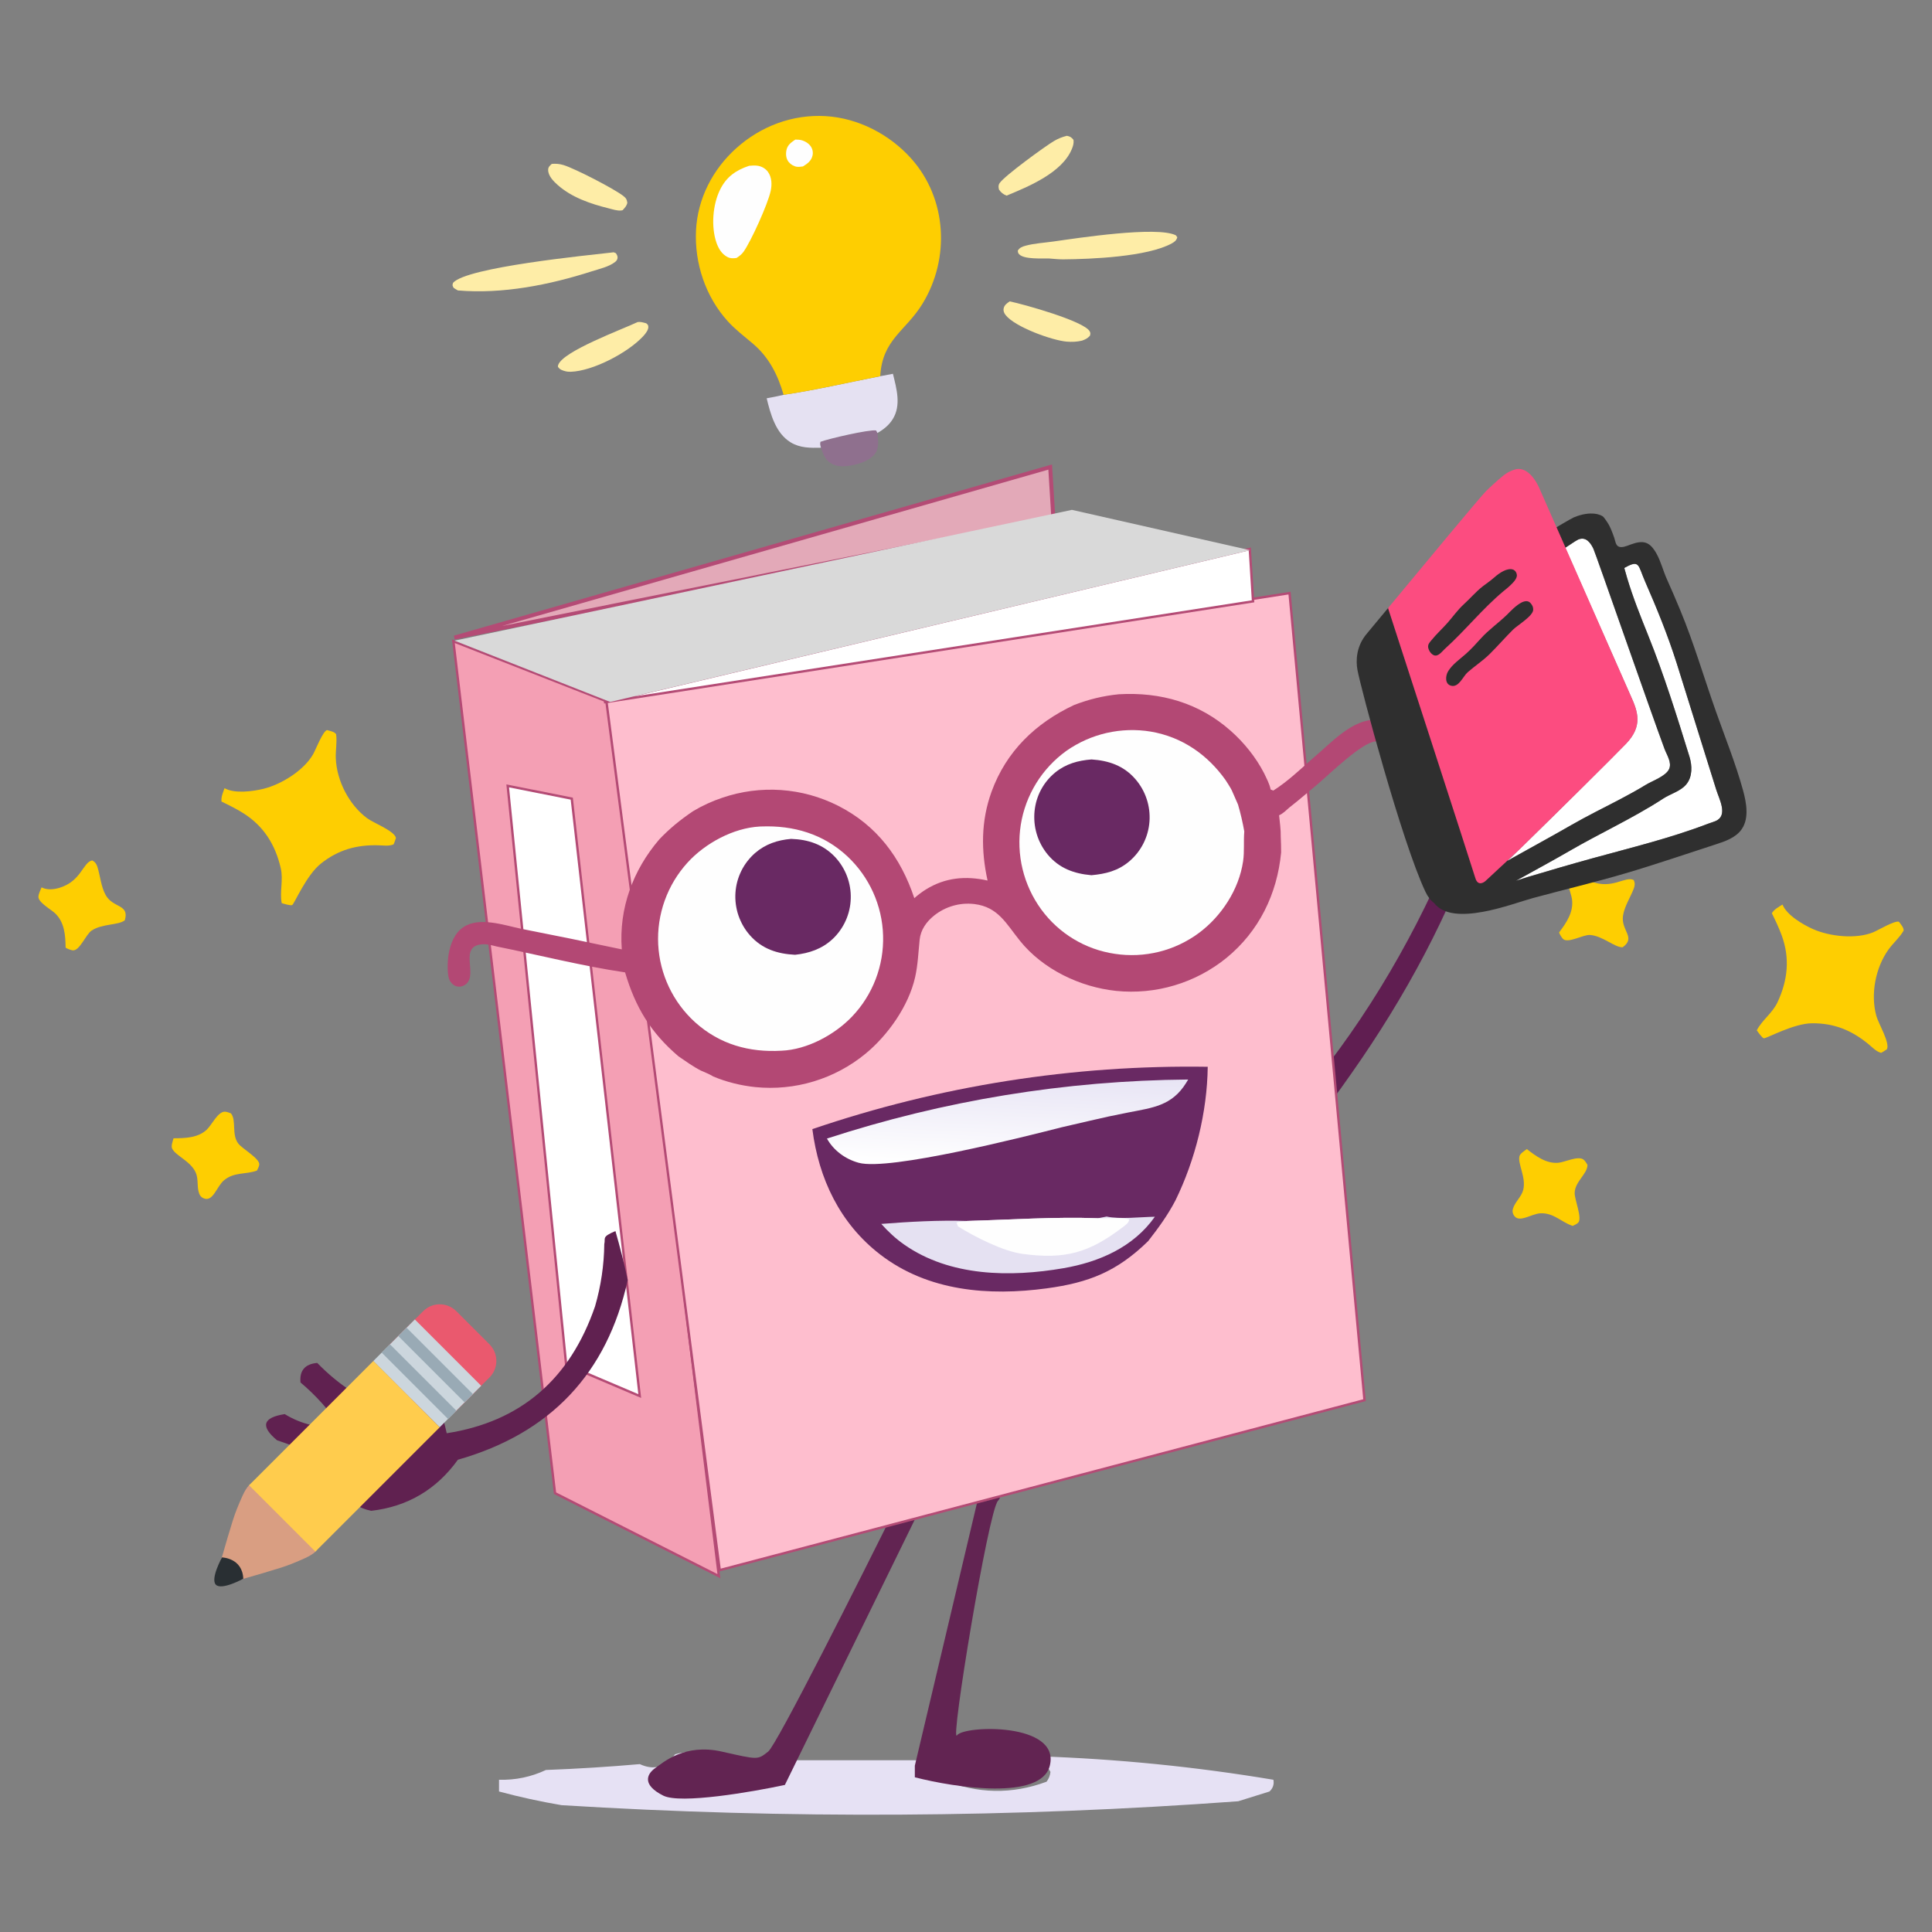 <svg width="124" height="124" viewBox="0 0 124 124" fill="none" xmlns="http://www.w3.org/2000/svg">
<rect x="0" y="0" width="124" height="124" fill="#808080" stroke="none"/>
<g clip-path="url(#clip0_118_101)">
<path d="M96.19 43.666C96.215 42.832 96.253 41.997 96.248 41.162C96.24 39.737 96.193 38.072 95.096 37.013C94.655 36.588 94.056 36.162 93.417 36.193C93.154 36.205 92.894 36.303 92.72 36.508C92.57 36.684 92.48 36.959 92.52 37.187C92.677 38.078 93.125 39.029 93.395 39.902C93.551 40.401 93.692 40.903 93.819 41.409C93.946 41.916 94.058 42.425 94.156 42.938C94.254 43.451 94.337 43.966 94.405 44.483C94.473 45.001 94.526 45.52 94.565 46.04C94.673 47.715 94.68 49.693 94.286 51.332C93.984 52.585 93.427 53.83 92.922 55.013C90.481 60.734 87.13 66.316 83.033 71.002C83.366 71.518 83.696 72.023 83.958 72.58C84.951 71.428 85.852 70.153 86.728 68.908C90.21 63.959 93.062 58.663 95.03 52.93C95.419 52.846 95.794 52.749 96.164 52.602C97.366 52.123 100.263 50.133 100.74 48.9C100.905 48.475 100.968 47.923 100.775 47.498C100.547 46.995 100.311 46.683 99.777 46.495C99.687 45.721 99.535 44.972 98.955 44.405C98.218 43.684 97.152 43.677 96.19 43.666Z" fill="#601E51"/>
<path d="M52.693 28.735C52.653 28.597 52.618 28.5 52.658 28.355C53.164 28.161 55.787 27.553 56.23 27.627L56.317 27.79C56.355 28.272 56.456 28.809 56.097 29.201C55.655 29.683 54.74 29.916 54.11 29.926C53.748 29.933 53.385 29.831 53.121 29.572C52.896 29.35 52.795 29.026 52.693 28.735Z" fill="#8F708E"/>
<path d="M35.414 10.519C35.675 10.496 35.921 10.518 36.171 10.595C36.912 10.823 39.379 12.098 39.986 12.561C40.166 12.699 40.23 12.784 40.263 13.01C40.225 13.219 40.1 13.335 39.965 13.489C39.916 13.501 39.908 13.506 39.862 13.51C39.609 13.537 39.3 13.431 39.054 13.369C37.897 13.079 36.709 12.679 35.799 11.878C35.53 11.641 35.174 11.284 35.182 10.898C35.186 10.706 35.288 10.642 35.414 10.519Z" fill="#FEEDA7"/>
<path d="M68.471 8.716C68.667 8.748 68.785 8.822 68.9 8.977C68.928 9.188 68.874 9.369 68.795 9.562C68.171 11.084 66.03 11.966 64.605 12.556C64.393 12.475 64.241 12.355 64.117 12.165C64.082 12.012 64.065 11.893 64.155 11.756C64.459 11.292 67.081 9.385 67.641 9.055C67.911 8.895 68.169 8.794 68.471 8.716Z" fill="#FEEDA7"/>
<path d="M64.804 19.343C65.678 19.521 69.548 20.599 69.934 21.258C70.001 21.373 69.99 21.433 69.952 21.553C69.793 21.724 69.664 21.783 69.451 21.862C69.132 21.94 68.794 21.954 68.468 21.927C67.532 21.85 65.135 20.988 64.537 20.214C64.441 20.09 64.385 19.951 64.417 19.794C64.463 19.572 64.631 19.465 64.804 19.343Z" fill="#FEEDA7"/>
<path d="M40.929 20.669C41.121 20.642 41.293 20.702 41.477 20.75C41.552 20.82 41.591 20.829 41.608 20.937C41.644 21.155 41.428 21.419 41.291 21.569C40.309 22.636 38.064 23.812 36.634 23.861C36.528 23.86 36.423 23.859 36.32 23.834C36.106 23.782 35.924 23.726 35.809 23.537C35.81 23.483 35.807 23.479 35.828 23.419C36.136 22.538 39.919 21.148 40.929 20.669Z" fill="#FEEDA7"/>
<path d="M67.341 16.591C66.874 16.577 65.729 16.658 65.411 16.319C65.335 16.238 65.339 16.204 65.321 16.094C65.436 15.892 65.615 15.827 65.833 15.768C66.396 15.616 67.027 15.583 67.607 15.501C69.117 15.287 74.258 14.493 75.469 15.102L75.562 15.228C75.504 15.431 75.398 15.517 75.211 15.62C73.644 16.485 70.028 16.632 68.226 16.646C67.931 16.645 67.635 16.613 67.341 16.591Z" fill="#FEEDA7"/>
<path d="M39.388 16.193L39.528 16.249C39.587 16.344 39.643 16.424 39.637 16.54C39.631 16.654 39.571 16.74 39.483 16.81C39.092 17.123 38.456 17.262 37.98 17.415C35.255 18.288 32.261 18.884 29.389 18.641C29.293 18.593 29.204 18.532 29.114 18.474C29.036 18.318 29.022 18.326 29.08 18.15C29.96 17.148 37.64 16.394 39.388 16.193Z" fill="#FEEDA7"/>
<path d="M56.496 24.146L57.31 23.991C57.541 24.937 57.855 26.009 57.297 26.903C57.054 27.293 56.711 27.564 56.316 27.79L56.23 27.628C55.787 27.553 53.164 28.162 52.658 28.356C52.618 28.5 52.653 28.598 52.693 28.736C52.004 28.752 51.347 28.759 50.737 28.386C49.785 27.802 49.453 26.58 49.207 25.563C49.571 25.496 49.934 25.429 50.294 25.341C52.364 25.034 54.441 24.546 56.496 24.146Z" fill="#E5E1F2"/>
<path d="M50.293 25.341C49.926 24.067 49.356 22.931 48.326 22.06C47.773 21.591 47.202 21.16 46.712 20.621C45.285 19.049 44.568 16.898 44.672 14.785C44.772 12.748 45.745 10.867 47.255 9.512C48.827 8.1 50.866 7.33 52.985 7.453C55.086 7.575 57.107 8.629 58.498 10.192C60.781 12.759 60.985 16.583 59.215 19.482C58.126 21.265 56.629 21.771 56.495 24.146C54.439 24.546 52.363 25.034 50.293 25.341Z" fill="#FECE01"/>
<path d="M51.045 8.958C51.122 8.959 51.2 8.961 51.278 8.969C51.553 8.995 51.853 9.147 52.019 9.37C52.035 9.392 52.05 9.415 52.064 9.438C52.078 9.462 52.09 9.486 52.102 9.511C52.113 9.535 52.123 9.561 52.131 9.587C52.14 9.613 52.147 9.639 52.152 9.666C52.158 9.692 52.162 9.719 52.164 9.746C52.167 9.773 52.168 9.8 52.168 9.828C52.168 9.855 52.166 9.882 52.163 9.909C52.159 9.936 52.155 9.963 52.148 9.989C52.068 10.334 51.815 10.508 51.535 10.682C51.419 10.697 51.281 10.718 51.165 10.706C50.966 10.685 50.76 10.564 50.632 10.412C50.457 10.205 50.426 9.94 50.467 9.68C50.525 9.316 50.764 9.151 51.045 8.958Z" fill="#FEFEFE"/>
<path d="M48.083 10.641C48.252 10.627 48.44 10.612 48.609 10.635C48.879 10.672 49.136 10.815 49.294 11.039C49.541 11.389 49.552 11.848 49.465 12.253C49.284 13.096 48.209 15.47 47.726 16.154C47.603 16.329 47.448 16.442 47.272 16.557C47.063 16.583 46.894 16.597 46.7 16.501C46.333 16.319 46.111 15.95 45.983 15.575C45.631 14.549 45.74 13.13 46.222 12.161C46.627 11.346 47.237 10.92 48.083 10.641Z" fill="#FEFEFE"/>
<path fill-rule="evenodd" clip-rule="evenodd" d="M60.393 111.719C60.352 112.559 60.393 113.396 60.518 114.229C62.729 115.137 64.947 115.179 67.171 114.354C67.311 114.172 67.394 113.963 67.421 113.727C67.224 113.34 66.973 113.005 66.668 112.723C71.728 112.893 76.749 113.395 81.73 114.229C81.785 114.524 81.701 114.775 81.479 114.982C80.811 115.191 80.141 115.4 79.471 115.609C65.002 116.67 50.527 116.753 36.044 115.86C34.679 115.628 33.34 115.335 32.028 114.982C32.028 114.731 32.028 114.48 32.028 114.229C33.081 114.258 34.085 114.049 35.04 113.601C37.052 113.526 39.06 113.4 41.064 113.225C41.961 113.641 42.714 113.431 43.324 112.597C43.734 112.473 44.152 112.431 44.579 112.472C41.787 113.857 41.955 114.694 45.081 114.982C46.519 114.882 47.941 114.672 49.348 114.354C49.931 113.731 50.349 113.02 50.603 112.221C50.603 112.472 50.603 112.723 50.603 112.974C53.783 112.974 56.962 112.974 60.142 112.974C60.071 112.493 60.154 112.075 60.393 111.719Z" fill="#E6E1F4"/>
<path d="M58.716 113.327L62.893 95.674C63.486 95.674 64.548 95.804 64.053 96.324C63.434 96.975 60.959 112.026 61.423 111.376C61.887 110.726 68.075 110.54 67.379 113.327C66.822 115.557 61.372 114.752 58.716 114.07V113.327Z" fill="#622452"/>
<path d="M59.398 96.133H57.792C55.192 101.383 49.854 111.992 49.304 112.42C48.616 112.955 48.692 112.955 46.322 112.42C43.951 111.885 42.575 113.108 42.04 113.49C41.505 113.873 41.199 114.561 42.575 115.249C43.676 115.8 48.233 115.02 50.375 114.561L59.398 96.133Z" fill="#622452"/>
<path d="M29.099 41.155L39.228 45.126L46.141 101.161L35.622 95.836L29.099 41.155Z" fill="#F49FB4" stroke="#B44B75" stroke-width="0.153"/>
<path d="M82.766 38.066L38.908 44.916L46.193 100.775L87.578 89.865L82.766 38.066Z" fill="#FEBECE" stroke="#B44B75" stroke-width="0.153"/>
<path d="M36.697 51.258L32.586 50.44L36.339 87.594L41.06 89.601L36.697 51.258Z" fill="white" stroke="#B44B75" stroke-width="0.153"/>
<path d="M67.604 33.22L29.161 40.922L67.403 29.976L67.464 30.963L67.604 33.22Z" fill="#E3A9B8" stroke="#B44B75" stroke-width="0.255"/>
<path d="M80.424 38.594L38.765 45.078L80.216 35.236L80.424 38.594Z" fill="white" stroke="#B44B75" stroke-width="0.153"/>
<path d="M68.799 32.724L29.174 41.12L39.165 45.053L80.221 35.312L68.799 32.724Z" fill="#D9D9D9"/>
<path fill-rule="evenodd" clip-rule="evenodd" d="M40.289 82.153C38.968 88.148 35.335 91.993 29.389 93.689C28.01 95.605 26.156 96.698 23.825 96.968C23.023 96.802 22.406 96.394 21.974 95.744C20.578 96.097 19.149 96.298 17.688 96.348C16.773 95.968 16.679 95.429 17.407 94.73C18.858 94.799 20.169 94.424 21.341 93.607C20.153 93.251 18.965 92.861 17.777 92.437C16.7 91.541 16.865 90.982 18.272 90.76C19.384 91.436 20.562 91.696 21.806 91.541C21.116 90.499 20.276 89.562 19.287 88.729C19.216 87.963 19.574 87.545 20.361 87.475C21.041 88.179 21.791 88.798 22.612 89.332C23.526 89.704 24.439 90.076 25.353 90.448C25.627 90.466 25.902 90.484 26.177 90.501C26.346 89.926 26.549 89.351 26.785 88.776C27.011 88.498 27.292 88.424 27.627 88.555C28.055 89.657 28.404 90.801 28.672 91.988C33.404 91.254 36.578 88.537 38.194 83.837C38.572 82.527 38.769 81.197 38.784 79.848C38.879 79.46 38.593 79.395 39.5 79.012C39.801 80.058 40.064 81.105 40.289 82.153Z" fill="#602150"/>
<path d="M77.515 68.469C76.44 68.452 75.364 68.458 74.289 68.488C73.213 68.517 72.139 68.569 71.066 68.645C69.993 68.72 68.921 68.819 67.853 68.941C66.784 69.062 65.718 69.207 64.655 69.374C63.592 69.542 62.533 69.732 61.479 69.945C60.424 70.158 59.375 70.394 58.33 70.652C57.286 70.91 56.248 71.191 55.215 71.494C54.183 71.797 53.158 72.122 52.139 72.469C52.545 75.643 53.907 78.529 56.498 80.521C59.571 82.885 63.469 83.19 67.182 82.689C69.899 82.323 71.697 81.602 73.689 79.66C74.346 78.818 74.948 77.994 75.443 77.045C76.718 74.437 77.478 71.379 77.515 68.469Z" fill="#692963"/>
<path d="M74.121 78.094C73.203 78.106 71.896 78.269 71.025 78.081L70.473 78.19C67.69 78.086 64.841 78.288 62.054 78.364C60.262 78.305 58.349 78.414 56.562 78.553C57.01 79.054 57.481 79.494 58.033 79.88C60.974 81.94 64.85 81.984 68.26 81.395C70.541 81.001 72.744 80.047 74.121 78.094Z" fill="#E5E1F2"/>
<path d="M70.478 78.19C67.694 78.086 64.845 78.288 62.058 78.364C61.853 78.424 61.579 78.375 61.408 78.464C61.387 78.475 61.369 78.491 61.35 78.505L61.39 78.459L61.488 78.715C62.575 79.388 64.37 80.307 65.627 80.477C68.335 80.843 69.887 80.425 72.055 78.766C72.237 78.627 72.448 78.496 72.479 78.26C71.936 78.104 71.061 78.218 70.478 78.19Z" fill="#FEFEFE"/>
<path d="M76.261 69.286C75.278 69.294 74.296 69.321 73.314 69.367C72.332 69.413 71.352 69.478 70.372 69.561C69.393 69.645 68.416 69.747 67.44 69.868C66.465 69.99 65.492 70.13 64.522 70.288C63.552 70.447 62.585 70.624 61.622 70.82C60.659 71.015 59.7 71.229 58.745 71.462C57.79 71.695 56.84 71.945 55.894 72.215C54.949 72.484 54.009 72.771 53.075 73.076C53.508 73.847 54.26 74.398 55.115 74.631C57.072 75.165 65.785 72.951 68.127 72.354L69.957 71.93C70.779 71.735 71.604 71.558 72.433 71.398C73.984 71.095 75.213 70.971 76.122 69.514C76.169 69.439 76.215 69.362 76.261 69.286Z" fill="url(#paint0_linear_118_101)"/>
<path d="M71.815 44.559C70.807 44.657 69.876 44.886 68.93 45.252C66.471 46.406 64.579 48.223 63.639 50.816C62.959 52.696 62.961 54.584 63.384 56.516C61.984 56.201 60.667 56.318 59.427 57.087C59.167 57.248 58.911 57.442 58.683 57.646C57.815 55.043 56.277 52.974 53.789 51.714C53.646 51.642 53.502 51.574 53.357 51.509C53.211 51.444 53.064 51.383 52.915 51.326C52.766 51.268 52.616 51.215 52.465 51.165C52.313 51.115 52.161 51.069 52.007 51.026C51.853 50.984 51.699 50.946 51.543 50.911C51.387 50.877 51.231 50.846 51.074 50.819C50.917 50.792 50.759 50.77 50.601 50.751C50.442 50.732 50.284 50.717 50.125 50.706C49.965 50.695 49.806 50.688 49.647 50.685C49.487 50.682 49.328 50.683 49.169 50.688C49.01 50.693 48.85 50.702 48.691 50.715C48.532 50.727 48.374 50.744 48.216 50.765C48.058 50.786 47.901 50.811 47.744 50.839C47.587 50.868 47.431 50.901 47.276 50.937C47.12 50.974 46.966 51.014 46.813 51.058C46.66 51.102 46.508 51.15 46.357 51.202C46.029 51.311 45.709 51.438 45.395 51.582C45.081 51.726 44.776 51.887 44.48 52.065C43.681 52.603 42.985 53.169 42.319 53.867C40.623 55.846 39.71 58.311 39.908 60.933C37.746 60.471 35.581 60.028 33.412 59.603C32.32 59.37 30.762 58.831 29.748 59.501C29.167 59.885 28.898 60.606 28.79 61.267C28.723 61.673 28.669 62.654 28.899 62.991C29.014 63.16 29.184 63.296 29.392 63.322C29.589 63.347 29.801 63.266 29.945 63.131C30.655 62.464 29.423 60.701 30.974 60.606C31.263 60.589 31.594 60.676 31.874 60.746C34.583 61.294 37.399 62.008 40.119 62.41C40.781 64.645 41.757 66.272 43.547 67.798C44.017 68.117 44.483 68.458 44.99 68.715C45.255 68.832 45.532 68.938 45.78 69.091C46.633 69.452 47.565 69.677 48.485 69.773C48.642 69.789 48.799 69.8 48.957 69.808C49.115 69.816 49.272 69.82 49.43 69.82C49.588 69.82 49.746 69.817 49.904 69.809C50.061 69.801 50.219 69.79 50.376 69.774C50.533 69.759 50.69 69.74 50.846 69.717C51.002 69.694 51.157 69.667 51.312 69.636C51.467 69.605 51.621 69.57 51.774 69.532C51.927 69.494 52.079 69.452 52.23 69.406C52.381 69.36 52.531 69.311 52.68 69.257C52.828 69.204 52.976 69.147 53.122 69.087C53.267 69.026 53.412 68.963 53.554 68.895C53.697 68.827 53.838 68.756 53.977 68.682C54.116 68.607 54.254 68.529 54.389 68.448C54.524 68.367 54.658 68.283 54.789 68.195C54.92 68.107 55.049 68.016 55.176 67.922C55.302 67.828 55.427 67.731 55.549 67.63C56.987 66.447 58.317 64.57 58.734 62.722C58.914 61.924 58.941 61.123 59.025 60.314C59.09 59.679 59.456 59.164 59.944 58.77C59.989 58.734 60.035 58.699 60.081 58.665C60.128 58.631 60.176 58.598 60.224 58.566C60.272 58.535 60.322 58.504 60.371 58.475C60.421 58.446 60.472 58.418 60.523 58.391C60.574 58.365 60.626 58.339 60.679 58.315C60.731 58.291 60.784 58.268 60.838 58.247C60.892 58.225 60.946 58.205 61.001 58.187C61.055 58.168 61.11 58.15 61.166 58.135C61.221 58.118 61.277 58.104 61.334 58.091C61.39 58.078 61.446 58.066 61.503 58.055C61.56 58.045 61.617 58.036 61.674 58.029C61.732 58.021 61.789 58.015 61.847 58.01C61.904 58.006 61.962 58.002 62.02 58.001C62.078 57.999 62.135 57.999 62.193 58C62.251 58.001 62.309 58.004 62.366 58.008C62.424 58.011 62.482 58.017 62.539 58.024C64.065 58.211 64.58 59.286 65.464 60.384C66.936 62.213 69.32 63.354 71.631 63.597C71.788 63.613 71.945 63.625 72.103 63.634C72.261 63.642 72.419 63.646 72.577 63.647C72.736 63.648 72.894 63.644 73.051 63.637C73.209 63.63 73.367 63.619 73.524 63.604C73.682 63.589 73.839 63.571 73.995 63.548C74.152 63.526 74.308 63.499 74.463 63.469C74.618 63.439 74.772 63.405 74.926 63.367C75.079 63.329 75.232 63.288 75.383 63.242C75.535 63.197 75.685 63.148 75.834 63.096C75.983 63.043 76.131 62.987 76.277 62.927C76.424 62.867 76.569 62.804 76.712 62.737C76.855 62.67 76.996 62.6 77.136 62.526C77.276 62.452 77.414 62.375 77.55 62.294C77.686 62.214 77.82 62.13 77.952 62.042C78.084 61.955 78.213 61.865 78.341 61.772C78.468 61.678 78.594 61.581 78.716 61.482C80.806 59.772 81.97 57.381 82.226 54.713C82.231 54.377 82.213 54.039 82.201 53.702C82.211 53.248 82.139 52.778 82.095 52.326C82.345 52.221 82.558 51.998 82.762 51.822C83.388 51.338 83.987 50.809 84.597 50.305C85.347 49.668 87.386 47.672 88.273 47.584C88.959 47.516 89.745 48.459 90.224 48.872C90.517 49.126 90.76 49.307 91.163 49.277C91.361 49.134 91.45 49.015 91.485 48.762C91.539 48.376 91.364 48.023 91.127 47.73C90.494 46.944 89.466 46.305 88.451 46.209C86.824 46.055 85.377 47.755 84.213 48.709C83.445 49.394 82.59 50.198 81.721 50.741L81.553 50.672C81.48 50.305 81.289 49.962 81.131 49.625C80.607 48.608 79.853 47.671 79 46.914C76.972 45.111 74.486 44.404 71.815 44.559Z" fill="#B34874"/>
<path d="M48.856 53.045C48.823 53.047 48.79 53.047 48.757 53.049C47.068 53.139 45.251 54.126 44.128 55.363C44.047 55.452 43.969 55.542 43.893 55.634C43.817 55.726 43.744 55.82 43.673 55.916C43.601 56.011 43.532 56.109 43.466 56.208C43.4 56.307 43.336 56.408 43.274 56.51C43.212 56.613 43.154 56.717 43.097 56.822C43.041 56.927 42.987 57.033 42.936 57.141C42.885 57.249 42.836 57.358 42.791 57.469C42.745 57.579 42.702 57.69 42.662 57.803C42.621 57.915 42.584 58.028 42.549 58.143C42.514 58.257 42.483 58.372 42.454 58.488C42.425 58.604 42.398 58.72 42.375 58.837C42.352 58.954 42.332 59.072 42.314 59.19C42.297 59.308 42.282 59.427 42.27 59.545C42.259 59.664 42.25 59.783 42.244 59.903C42.239 60.022 42.236 60.141 42.236 60.261C42.236 60.38 42.239 60.499 42.245 60.619C42.251 60.737 42.26 60.855 42.272 60.972C42.284 61.09 42.298 61.207 42.316 61.324C42.333 61.441 42.354 61.558 42.377 61.674C42.4 61.79 42.426 61.905 42.456 62.02C42.484 62.134 42.516 62.248 42.551 62.361C42.585 62.474 42.623 62.587 42.663 62.698C42.703 62.809 42.745 62.919 42.791 63.029C42.836 63.138 42.884 63.246 42.935 63.353C42.986 63.459 43.039 63.565 43.095 63.669C43.151 63.773 43.209 63.876 43.27 63.977C43.331 64.079 43.394 64.179 43.46 64.277C43.526 64.375 43.594 64.472 43.665 64.567C43.736 64.662 43.808 64.755 43.883 64.846C43.959 64.937 44.036 65.027 44.115 65.114C44.195 65.202 44.277 65.287 44.36 65.371C44.444 65.454 44.53 65.536 44.617 65.615C46.193 67.03 48.084 67.559 50.168 67.436C51.805 67.367 53.568 66.415 54.683 65.249C54.765 65.163 54.845 65.075 54.923 64.984C55.001 64.894 55.077 64.802 55.151 64.708C55.224 64.614 55.295 64.518 55.364 64.421C55.432 64.323 55.498 64.224 55.562 64.123C55.626 64.023 55.687 63.92 55.746 63.817C55.804 63.713 55.861 63.608 55.914 63.501C55.968 63.394 56.018 63.287 56.066 63.178C56.115 63.068 56.16 62.958 56.203 62.847C56.245 62.736 56.285 62.623 56.322 62.51C56.36 62.397 56.394 62.282 56.425 62.167C56.457 62.052 56.485 61.937 56.511 61.82C56.537 61.704 56.56 61.587 56.58 61.469C56.6 61.352 56.617 61.233 56.631 61.115C56.645 60.997 56.656 60.878 56.664 60.759C56.672 60.64 56.678 60.521 56.68 60.402C56.682 60.282 56.682 60.163 56.678 60.044C56.675 59.925 56.668 59.806 56.659 59.687C56.65 59.568 56.637 59.449 56.622 59.331C56.607 59.213 56.589 59.095 56.568 58.977C56.547 58.86 56.523 58.743 56.496 58.627C56.469 58.511 56.44 58.395 56.407 58.281C56.375 58.166 56.339 58.052 56.301 57.939C56.263 57.826 56.222 57.714 56.179 57.603C56.135 57.492 56.089 57.382 56.04 57.273C55.991 57.164 55.939 57.057 55.885 56.951C55.83 56.845 55.773 56.74 55.714 56.637C55.654 56.533 55.593 56.431 55.528 56.331C55.463 56.231 55.397 56.132 55.327 56.035C55.258 55.938 55.186 55.843 55.112 55.749C55.038 55.656 54.962 55.564 54.883 55.475C54.804 55.385 54.724 55.297 54.641 55.212C54.558 55.126 54.473 55.042 54.386 54.961C52.846 53.524 50.926 52.964 48.856 53.045Z" fill="#FEFEFE"/>
<path d="M50.775 53.842C49.911 53.914 49.13 54.173 48.464 54.748C48.419 54.788 48.374 54.829 48.33 54.871C48.286 54.914 48.243 54.957 48.201 55.001C48.16 55.046 48.119 55.091 48.08 55.138C48.04 55.184 48.002 55.231 47.965 55.279C47.928 55.328 47.892 55.377 47.857 55.427C47.822 55.477 47.789 55.528 47.756 55.579C47.724 55.631 47.693 55.684 47.663 55.737C47.634 55.79 47.606 55.844 47.579 55.898C47.552 55.953 47.526 56.008 47.502 56.064C47.477 56.12 47.455 56.176 47.433 56.233C47.412 56.29 47.392 56.348 47.373 56.406C47.354 56.464 47.337 56.522 47.321 56.581C47.306 56.64 47.291 56.699 47.278 56.758C47.266 56.818 47.254 56.878 47.244 56.938C47.234 56.998 47.226 57.058 47.219 57.119C47.212 57.179 47.207 57.24 47.203 57.301C47.199 57.363 47.196 57.425 47.195 57.487C47.194 57.549 47.195 57.612 47.197 57.674C47.199 57.736 47.203 57.798 47.208 57.86C47.213 57.922 47.22 57.984 47.228 58.045C47.236 58.107 47.246 58.168 47.258 58.229C47.269 58.291 47.282 58.352 47.296 58.412C47.31 58.472 47.326 58.533 47.343 58.593C47.361 58.652 47.38 58.711 47.4 58.77C47.42 58.829 47.442 58.887 47.465 58.945C47.488 59.003 47.513 59.06 47.539 59.116C47.565 59.173 47.592 59.229 47.621 59.284C47.649 59.339 47.679 59.393 47.711 59.447C47.742 59.501 47.775 59.553 47.809 59.606C47.843 59.658 47.879 59.709 47.915 59.759C47.952 59.809 47.99 59.859 48.029 59.907C48.068 59.955 48.108 60.003 48.149 60.049C48.925 60.914 49.9 61.222 51.029 61.28C51.932 61.184 52.753 60.905 53.429 60.278C53.474 60.236 53.517 60.193 53.56 60.15C53.602 60.106 53.644 60.061 53.684 60.015C53.724 59.969 53.763 59.922 53.801 59.874C53.839 59.826 53.876 59.778 53.911 59.728C53.947 59.678 53.981 59.628 54.014 59.576C54.047 59.525 54.079 59.473 54.109 59.42C54.14 59.367 54.169 59.313 54.197 59.259C54.225 59.204 54.251 59.149 54.276 59.094C54.301 59.038 54.325 58.982 54.348 58.925C54.37 58.868 54.391 58.811 54.41 58.753C54.43 58.695 54.448 58.637 54.465 58.578C54.481 58.519 54.496 58.46 54.51 58.4C54.524 58.341 54.536 58.281 54.547 58.221C54.557 58.161 54.567 58.1 54.575 58.04C54.582 57.979 54.589 57.919 54.593 57.858C54.598 57.797 54.601 57.736 54.603 57.675C54.605 57.614 54.605 57.553 54.604 57.492C54.603 57.431 54.601 57.37 54.597 57.309C54.593 57.249 54.587 57.188 54.58 57.127C54.573 57.067 54.564 57.007 54.554 56.947C54.544 56.886 54.533 56.827 54.52 56.767C54.507 56.708 54.493 56.648 54.477 56.59C54.461 56.531 54.444 56.472 54.425 56.414C54.407 56.356 54.387 56.299 54.365 56.242C54.344 56.185 54.321 56.128 54.297 56.072C54.272 56.017 54.247 55.961 54.22 55.907C54.193 55.852 54.165 55.798 54.135 55.745C54.105 55.692 54.075 55.639 54.042 55.587C54.01 55.536 53.977 55.485 53.942 55.435C53.908 55.384 53.872 55.335 53.835 55.287C53.798 55.239 53.76 55.191 53.72 55.145C53.681 55.098 53.64 55.053 53.599 55.008C52.83 54.193 51.871 53.877 50.775 53.842Z" fill="#692963"/>
<path d="M78.659 50.066C77.494 48.428 75.862 47.296 73.859 46.956C73.742 46.937 73.624 46.92 73.506 46.906C73.388 46.893 73.27 46.882 73.152 46.874C73.034 46.866 72.915 46.861 72.796 46.859C72.678 46.857 72.559 46.858 72.441 46.861C72.322 46.865 72.204 46.871 72.085 46.881C71.967 46.89 71.849 46.902 71.731 46.917C71.614 46.932 71.496 46.95 71.38 46.971C71.263 46.992 71.147 47.015 71.031 47.041C70.915 47.068 70.8 47.097 70.686 47.129C70.572 47.161 70.458 47.196 70.346 47.233C70.233 47.27 70.121 47.31 70.011 47.353C69.9 47.396 69.791 47.442 69.682 47.49C69.574 47.538 69.467 47.589 69.361 47.642C69.255 47.695 69.15 47.751 69.047 47.81C68.944 47.868 68.842 47.929 68.741 47.992C68.641 48.056 68.542 48.121 68.445 48.189C68.348 48.259 68.253 48.331 68.16 48.405C68.067 48.48 67.975 48.556 67.885 48.635C67.796 48.714 67.708 48.794 67.623 48.878C67.537 48.961 67.454 49.046 67.373 49.133C67.291 49.22 67.212 49.31 67.135 49.401C67.058 49.492 66.983 49.585 66.911 49.68C66.839 49.775 66.769 49.871 66.701 49.969C66.634 50.068 66.569 50.168 66.506 50.269C66.443 50.371 66.383 50.474 66.326 50.578C66.268 50.683 66.213 50.788 66.161 50.896C66.108 51.003 66.059 51.111 66.012 51.221C65.965 51.331 65.921 51.441 65.879 51.553C65.838 51.665 65.799 51.778 65.763 51.892C65.727 52.005 65.694 52.12 65.663 52.235C65.633 52.351 65.606 52.467 65.581 52.584C65.557 52.7 65.535 52.818 65.516 52.935C65.498 53.054 65.482 53.172 65.469 53.291C65.456 53.41 65.446 53.529 65.439 53.648C65.432 53.767 65.428 53.887 65.427 54.007C65.426 54.126 65.428 54.245 65.433 54.365C65.438 54.484 65.445 54.604 65.456 54.723C65.467 54.842 65.48 54.961 65.497 55.079C65.513 55.197 65.533 55.315 65.555 55.433C65.578 55.55 65.603 55.667 65.631 55.783C65.659 55.899 65.69 56.015 65.724 56.13C65.757 56.244 65.794 56.358 65.833 56.471C65.873 56.584 65.915 56.696 65.96 56.806C66.004 56.917 66.052 57.027 66.102 57.135C66.153 57.244 66.206 57.351 66.261 57.457C66.317 57.563 66.375 57.667 66.436 57.77C66.496 57.873 66.559 57.975 66.625 58.074C66.691 58.174 66.759 58.273 66.829 58.369C66.899 58.464 66.971 58.558 67.045 58.649C67.119 58.741 67.195 58.831 67.274 58.918C67.353 59.006 67.433 59.092 67.516 59.176C67.599 59.26 67.684 59.342 67.771 59.421C67.858 59.501 67.946 59.578 68.037 59.653C68.128 59.728 68.22 59.801 68.315 59.872C68.409 59.943 68.505 60.011 68.603 60.077C68.701 60.143 68.8 60.206 68.901 60.267C69.002 60.328 69.104 60.386 69.208 60.442C69.311 60.498 69.416 60.551 69.523 60.602C69.629 60.652 69.737 60.7 69.846 60.746C69.954 60.791 70.064 60.834 70.175 60.874C70.286 60.913 70.398 60.95 70.51 60.985C70.623 61.019 70.737 61.051 70.851 61.079C70.965 61.108 71.08 61.134 71.196 61.157C71.311 61.18 71.427 61.2 71.544 61.217C71.662 61.235 71.78 61.251 71.899 61.263C72.017 61.275 72.136 61.284 72.255 61.291C72.375 61.297 72.494 61.301 72.613 61.301C72.732 61.302 72.852 61.299 72.971 61.294C73.09 61.288 73.209 61.28 73.328 61.269C73.446 61.258 73.565 61.243 73.683 61.226C73.801 61.209 73.918 61.189 74.035 61.166C74.153 61.143 74.269 61.117 74.385 61.089C74.501 61.06 74.615 61.028 74.73 60.994C74.844 60.959 74.957 60.922 75.07 60.882C75.182 60.842 75.293 60.799 75.403 60.754C75.514 60.708 75.623 60.66 75.731 60.609C75.838 60.558 75.945 60.505 76.05 60.448C76.156 60.392 76.259 60.334 76.361 60.272C76.464 60.211 76.564 60.147 76.664 60.081C76.763 60.014 76.86 59.946 76.956 59.874C78.403 58.799 79.524 57.077 79.785 55.275C79.878 54.631 79.806 53.999 79.861 53.364C79.756 52.775 79.627 52.214 79.459 51.639L79.06 50.729C78.949 50.503 78.791 50.283 78.659 50.066Z" fill="#FEFEFE"/>
<path d="M70.056 48.743C69.188 48.809 68.413 49.024 67.724 49.581C67.678 49.618 67.632 49.657 67.588 49.698C67.543 49.738 67.5 49.779 67.457 49.822C67.415 49.864 67.374 49.907 67.333 49.952C67.293 49.996 67.254 50.041 67.216 50.088C67.178 50.134 67.141 50.181 67.105 50.229C67.069 50.277 67.035 50.326 67.001 50.376C66.968 50.426 66.936 50.477 66.905 50.528C66.874 50.579 66.844 50.632 66.816 50.684C66.788 50.737 66.761 50.791 66.735 50.845C66.71 50.899 66.685 50.954 66.662 51.009C66.639 51.065 66.618 51.121 66.598 51.177C66.577 51.234 66.559 51.291 66.541 51.348C66.524 51.405 66.508 51.463 66.493 51.521C66.479 51.58 66.466 51.638 66.454 51.697C66.442 51.756 66.432 51.815 66.423 51.874C66.414 51.933 66.407 51.993 66.401 52.053C66.395 52.115 66.39 52.177 66.386 52.239C66.383 52.301 66.381 52.364 66.381 52.426C66.381 52.488 66.382 52.551 66.385 52.613C66.387 52.675 66.392 52.737 66.398 52.8C66.403 52.862 66.411 52.924 66.42 52.985C66.429 53.047 66.439 53.109 66.451 53.17C66.463 53.231 66.477 53.292 66.492 53.352C66.507 53.413 66.523 53.473 66.541 53.533C66.559 53.593 66.579 53.652 66.599 53.711C66.62 53.769 66.643 53.828 66.666 53.885C66.69 53.943 66.716 54 66.742 54.056C66.769 54.113 66.797 54.168 66.826 54.223C66.856 54.278 66.886 54.333 66.918 54.386C66.951 54.44 66.984 54.492 67.019 54.544C67.053 54.596 67.089 54.647 67.126 54.697C67.164 54.747 67.202 54.796 67.242 54.844C67.977 55.729 68.936 56.077 70.051 56.173C70.967 56.089 71.755 55.896 72.475 55.288C72.522 55.248 72.568 55.207 72.612 55.165C72.657 55.123 72.701 55.08 72.744 55.036C72.787 54.992 72.828 54.947 72.869 54.9C72.909 54.854 72.948 54.807 72.987 54.759C73.025 54.71 73.062 54.661 73.097 54.611C73.133 54.561 73.167 54.51 73.201 54.458C73.234 54.407 73.266 54.354 73.296 54.301C73.327 54.247 73.356 54.193 73.384 54.138C73.412 54.084 73.438 54.028 73.463 53.972C73.488 53.916 73.512 53.859 73.534 53.802C73.556 53.744 73.577 53.687 73.597 53.628C73.616 53.57 73.634 53.511 73.65 53.452C73.667 53.393 73.682 53.333 73.695 53.273C73.709 53.213 73.721 53.153 73.731 53.092C73.742 53.032 73.751 52.971 73.758 52.91C73.766 52.849 73.772 52.787 73.776 52.726C73.78 52.665 73.783 52.604 73.785 52.542C73.786 52.481 73.786 52.42 73.784 52.359C73.783 52.297 73.779 52.236 73.775 52.175C73.77 52.114 73.764 52.053 73.757 51.992C73.749 51.931 73.74 51.871 73.729 51.811C73.719 51.75 73.707 51.69 73.693 51.63C73.68 51.571 73.665 51.511 73.648 51.452C73.632 51.393 73.614 51.335 73.594 51.276C73.575 51.218 73.554 51.161 73.532 51.103C73.51 51.046 73.487 50.99 73.462 50.934C73.437 50.878 73.41 50.823 73.383 50.768C73.355 50.713 73.326 50.659 73.296 50.606C73.266 50.553 73.234 50.5 73.201 50.448C73.168 50.397 73.134 50.346 73.099 50.296C73.064 50.246 73.027 50.197 72.989 50.148C72.951 50.1 72.913 50.053 72.873 50.007C72.125 49.144 71.165 48.815 70.056 48.743Z" fill="#692963"/>
<path d="M11.138 73.057C11.092 73.225 10.972 73.543 11.043 73.704C11.253 74.177 12.224 74.506 12.562 75.257C12.755 75.684 12.62 76.205 12.793 76.628C12.847 76.761 12.929 76.847 13.057 76.905C13.673 77.183 13.903 76.147 14.378 75.753C15.031 75.21 15.769 75.394 16.491 75.131C16.549 75.012 16.622 74.884 16.64 74.751C16.693 74.366 15.551 73.733 15.292 73.393C14.847 72.808 15.19 71.908 14.823 71.458C14.697 71.413 14.553 71.347 14.418 71.35C13.976 71.36 13.585 72.209 13.269 72.506C12.7 73.038 11.867 73.054 11.138 73.057Z" fill="#FECE01"/>
<path d="M2.668 56.953C2.599 57.127 2.477 57.359 2.467 57.546C2.446 57.921 3.275 58.366 3.542 58.623C4.146 59.203 4.199 60.033 4.211 60.816C4.273 60.885 4.573 60.987 4.669 60.996C5.113 61.041 5.506 59.972 5.886 59.722C6.567 59.274 7.583 59.395 8.011 59.067C8.32 58.017 7.262 58.298 6.784 57.449C6.484 56.914 6.437 56.238 6.258 55.656C6.197 55.455 6.107 55.325 5.923 55.224C5.317 55.33 5.235 56.553 3.81 56.984C3.442 57.094 3.017 57.133 2.668 56.953Z" fill="#FECE01"/>
<path d="M14.412 50.586C14.312 50.869 14.183 51.141 14.217 51.446C14.686 51.672 15.158 51.906 15.599 52.182C16.921 53.01 17.668 54.206 18.018 55.714C18.195 56.478 17.941 57.222 18.081 57.964C18.177 57.995 18.679 58.149 18.757 58.085C18.92 57.951 19.673 56.159 20.597 55.426C21.708 54.542 22.879 54.216 24.282 54.252C24.601 54.261 24.965 54.323 25.259 54.193C25.324 54.068 25.364 53.915 25.412 53.782C25.325 53.332 23.967 52.817 23.56 52.514C22.404 51.656 21.611 50.113 21.553 48.678C21.531 48.157 21.643 47.639 21.572 47.12C21.456 46.955 21.171 46.913 20.984 46.857C20.709 46.952 20.264 48.116 20.095 48.411C19.497 49.452 18.064 50.339 16.923 50.624C16.246 50.793 15.04 50.955 14.412 50.586Z" fill="#FECE01"/>
<path d="M97.997 73.752C97.857 73.856 97.567 74.032 97.524 74.203C97.398 74.705 97.961 75.563 97.766 76.362C97.654 76.818 97.228 77.145 97.103 77.585C97.064 77.723 97.076 77.842 97.142 77.966C97.456 78.564 98.274 77.889 98.891 77.871C99.74 77.845 100.209 78.444 100.94 78.681C101.059 78.623 101.196 78.567 101.291 78.474C101.57 78.203 101.059 77.001 101.065 76.573C101.073 75.838 101.898 75.34 101.886 74.76C101.814 74.647 101.741 74.506 101.633 74.425C101.278 74.161 100.448 74.59 100.016 74.629C99.24 74.698 98.573 74.198 97.997 73.752Z" fill="#FECE01"/>
<path d="M101.231 55.846C101.068 55.941 100.83 56.049 100.707 56.19C100.46 56.473 100.839 57.334 100.892 57.701C101.011 58.529 100.542 59.216 100.069 59.841C100.076 59.933 100.249 60.198 100.319 60.264C100.642 60.573 101.609 59.972 102.062 60.009C102.875 60.075 103.602 60.796 104.141 60.801C105.031 60.163 104.023 59.733 104.169 58.77C104.262 58.164 104.641 57.602 104.858 57.033C104.934 56.837 104.943 56.68 104.86 56.487C104.317 56.197 103.499 57.111 102.111 56.573C101.753 56.434 101.394 56.203 101.231 55.846Z" fill="#FECE01"/>
<path d="M114.405 58.055C114.151 58.216 113.882 58.352 113.721 58.613C113.952 59.079 114.179 59.554 114.357 60.044C114.89 61.51 114.743 62.912 114.09 64.316C113.76 65.027 113.102 65.457 112.755 66.128C112.811 66.212 113.113 66.642 113.214 66.64C113.425 66.634 115.121 65.686 116.3 65.676C117.72 65.664 118.844 66.126 119.927 67.019C120.173 67.222 120.422 67.495 120.734 67.573C120.862 67.515 120.988 67.418 121.107 67.343C121.315 66.935 120.563 65.694 120.428 65.205C120.045 63.816 120.37 62.112 121.206 60.945C121.51 60.522 121.918 60.182 122.18 59.729C122.191 59.527 121.992 59.319 121.879 59.16C121.604 59.066 120.537 59.71 120.222 59.838C119.11 60.29 117.435 60.108 116.36 59.63C115.722 59.347 114.672 58.733 114.405 58.055Z" fill="#FECE01"/>
<g clip-path="url(#clip1_118_101)">
<path d="M14.009 100.731C14.34 99.658 14.88 97.637 15.197 96.867C15.453 96.246 15.692 95.622 15.985 95.328C16.279 95.033 16.779 95.057 17.08 95.357C17.08 95.357 18.341 96.213 18.793 96.779C19.359 97.229 20.215 98.493 20.215 98.493C20.517 98.794 20.54 99.294 20.246 99.588C19.952 99.882 19.328 100.12 18.706 100.376C17.937 100.693 15.915 101.232 14.842 101.564C14.658 101.62 13.953 100.915 14.009 100.731Z" fill="#D99E82"/>
<path d="M25.031 86.282C24.891 86.422 24.78 86.588 24.705 86.77C24.629 86.953 24.59 87.148 24.59 87.346C24.59 87.544 24.629 87.739 24.705 87.922C24.78 88.105 24.891 88.27 25.031 88.41L27.159 90.539C27.442 90.821 27.825 90.979 28.224 90.979C28.623 90.979 29.005 90.821 29.288 90.539L31.417 88.41C31.698 88.128 31.857 87.745 31.857 87.346C31.857 86.947 31.698 86.564 31.417 86.282L29.288 84.154C29.148 84.014 28.983 83.903 28.8 83.827C28.617 83.752 28.422 83.713 28.224 83.713C28.026 83.713 27.831 83.752 27.648 83.827C27.466 83.903 27.3 84.014 27.16 84.154L25.031 86.282Z" fill="#EA596E"/>
<path d="M15.986 95.328L18.116 97.457L20.242 99.585L28.225 91.603L23.967 87.346L15.986 95.328Z" fill="#FFCC4D"/>
<path d="M15.615 101.326C15.615 101.326 14.231 102.087 13.857 101.713C13.483 101.339 14.248 99.959 14.248 99.959C14.248 99.959 15.559 99.983 15.615 101.326Z" fill="#292F33"/>
<path d="M30.883 88.942L26.626 84.685L23.966 87.346L28.223 91.603L30.883 88.942Z" fill="#CCD6DD"/>
<path d="M30.352 89.474L26.096 85.218L25.564 85.75L29.82 90.007L30.352 89.474ZM29.289 90.54L25.031 86.283L24.499 86.815L28.756 91.072L29.289 90.54Z" fill="#99AAB5"/>
</g>
<g clip-path="url(#clip2_118_101)">
<path d="M96.776 55.242C99.402 52.687 103.487 48.648 104.362 47.735C105.449 46.602 105.124 45.678 104.662 44.66C104.512 44.325 102.045 38.754 100.459 35.158C100.524 35.127 101.127 34.701 101.275 34.636C101.746 34.425 102.056 34.779 102.264 35.219C102.417 35.544 105.968 45.756 106.833 48.076C106.975 48.453 107.313 48.946 107.123 49.361C106.91 49.825 106.048 50.115 105.636 50.368C105.113 50.687 104.577 50.983 104.036 51.267C102.969 51.831 101.881 52.358 100.836 52.961C99.579 53.685 98.308 54.372 97.045 55.081C96.957 55.132 96.868 55.188 96.776 55.242Z" fill="white"/>
<path d="M110.106 52.698C109.934 52.772 109.745 52.823 109.629 52.868C107.213 53.794 104.694 54.402 102.202 55.089C100.809 55.472 99.421 55.88 98.037 56.293C97.84 56.354 97.582 56.437 97.294 56.531C98.481 55.874 99.674 55.23 100.847 54.55C101.736 54.037 102.644 53.566 103.55 53.086C104.636 52.511 105.717 51.926 106.746 51.255C107.229 50.939 107.879 50.784 108.249 50.316C108.631 49.836 108.608 49.138 108.438 48.58C107.623 45.951 106.805 43.32 105.777 40.767C105.291 39.554 104.802 38.34 104.429 37.086C104.371 36.894 104.311 36.678 104.25 36.454C105.248 35.886 105.125 36.268 105.58 37.309C106.345 39.056 107.051 40.787 107.626 42.606C107.798 43.147 107.964 43.685 108.133 44.226C108.59 45.693 109.05 47.16 109.508 48.627C109.718 49.306 109.931 49.988 110.147 50.668C110.331 51.276 110.941 52.343 110.106 52.698Z" fill="white"/>
<path d="M89.088 39.029C88.695 39.502 87.814 40.563 87.724 40.671C87.046 41.474 87.013 42.389 87.125 43.001C87.331 44.136 89.969 54.019 91.481 57.222C91.642 57.567 91.833 57.803 92.044 57.957C93.248 59.539 97.07 57.993 98.412 57.632C100.37 57.103 102.348 56.632 104.297 56.06C106.253 55.486 108.164 54.826 110.102 54.2C110.715 54.003 111.426 53.763 111.8 53.2C112.262 52.507 112.096 51.542 111.872 50.724C111.401 49.017 110.739 47.373 110.147 45.706C109.373 43.528 108.73 41.303 107.844 39.166C107.565 38.493 107.278 37.827 106.98 37.163C106.742 36.633 106.605 36.055 106.325 35.545C105.89 34.765 105.488 34.642 104.643 34.953C104.434 35.032 104.073 35.196 103.858 35.065C103.694 34.967 103.665 34.686 103.607 34.52C103.492 34.195 103.355 33.805 103.158 33.518C103.084 33.41 103.003 33.285 102.92 33.186C102.808 33.053 102.126 32.735 100.998 33.213C100.724 33.329 97.384 35.339 97.384 35.339L89.088 39.029ZM96.779 55.241C93.475 50.011 94.713 41.095 100.464 35.157C100.529 35.126 101.132 34.7 101.281 34.635C101.752 34.424 102.061 34.778 102.27 35.218C102.422 35.543 105.973 45.756 106.839 48.075C106.98 48.452 107.319 48.945 107.128 49.36C106.915 49.824 106.054 50.114 105.641 50.367C105.118 50.686 104.582 50.982 104.042 51.267C102.974 51.83 101.886 52.357 100.841 52.96C99.585 53.684 98.313 54.371 97.05 55.08C96.96 55.131 96.871 55.187 96.779 55.241ZM110.107 52.698C109.934 52.772 109.746 52.823 109.629 52.868C107.213 53.794 104.694 54.402 102.202 55.089C100.809 55.472 99.421 55.88 98.037 56.293C97.84 56.354 97.582 56.437 97.295 56.531C98.481 55.874 99.674 55.23 100.848 54.55C101.736 54.037 102.644 53.566 103.55 53.086C104.636 52.511 105.717 51.926 106.747 51.255C107.229 50.939 107.879 50.784 108.25 50.316C108.631 49.836 108.608 49.138 108.438 48.58C107.624 45.951 106.805 43.32 105.778 40.767C105.291 39.554 104.802 38.34 104.43 37.086C104.371 36.894 104.311 36.678 104.25 36.454C105.248 35.886 105.125 36.268 105.58 37.308C106.345 39.056 107.052 40.787 107.626 42.606C107.799 43.147 107.965 43.685 108.133 44.226C108.59 45.693 109.05 47.16 109.508 48.627C109.719 49.306 109.932 49.988 110.147 50.668C110.331 51.276 110.941 52.343 110.107 52.698Z" fill="#2F2F2F"/>
<path d="M95.336 56.549L97.539 54.501C100.132 51.968 103.57 48.563 104.364 47.736C105.452 46.603 105.127 45.679 104.665 44.661C104.566 44.441 98.905 31.555 98.768 31.266C98.344 30.377 97.779 29.971 97.232 30.133C97.048 30.187 96.877 30.265 96.716 30.362C96.451 30.521 95.897 31.021 95.392 31.506C95.063 31.82 91.216 36.46 89.087 39.029C89.087 39.029 94.502 55.717 94.686 56.344C94.87 56.975 95.336 56.549 95.336 56.549Z" fill="#FC4C80"/>
<path d="M96.509 37.932C96.63 37.831 96.765 37.732 96.879 37.622C97.054 37.452 97.386 37.162 97.355 36.898C97.339 36.75 97.263 36.633 97.146 36.572C97.095 36.546 97.032 36.53 96.963 36.528C96.545 36.521 96.092 36.893 95.801 37.149C95.599 37.324 95.37 37.472 95.161 37.636C94.719 37.983 94.349 38.423 93.932 38.802C93.549 39.154 93.25 39.583 92.909 39.971C92.573 40.352 92.196 40.691 91.875 41.088C91.759 41.231 91.638 41.348 91.662 41.543C91.687 41.736 91.837 41.969 92.017 42.05C92.302 42.178 92.553 41.81 92.728 41.651C94.051 40.46 95.137 39.076 96.509 37.932ZM97.68 38.658C97.306 38.836 96.904 39.275 96.745 39.432C96.204 39.964 95.534 40.428 95.036 40.987C94.735 41.323 94.43 41.657 94.094 41.958C93.71 42.299 93.214 42.638 92.945 43.082C92.775 43.36 92.719 43.894 93.123 44.008C93.629 44.154 93.894 43.411 94.204 43.142C94.661 42.743 95.175 42.407 95.61 41.978C96.124 41.469 96.597 40.922 97.111 40.41C97.393 40.13 98.407 39.535 98.405 39.127C98.405 38.955 98.351 38.847 98.239 38.715C98.097 38.544 97.893 38.56 97.68 38.658Z" fill="#2F2F2F"/>
</g>
</g>
<defs>
<linearGradient id="paint0_linear_118_101" x1="64.798" y1="68.96" x2="64.54" y2="74.954" gradientUnits="userSpaceOnUse">
<stop stop-color="#E8E5F5"/>
<stop offset="1" stop-color="white"/>
</linearGradient>
<clipPath id="clip0_118_101">
<rect width="124" height="124" fill="white"/>
</clipPath>
<clipPath id="clip1_118_101">
<rect width="18.387" height="18.387" fill="white" transform="matrix(-1 0 0 1 31.999 83.571)"/>
</clipPath>
<clipPath id="clip2_118_101">
<rect width="28.71" height="28.71" fill="white" transform="translate(85.225 30.021)"/>
</clipPath>
</defs>
</svg>
